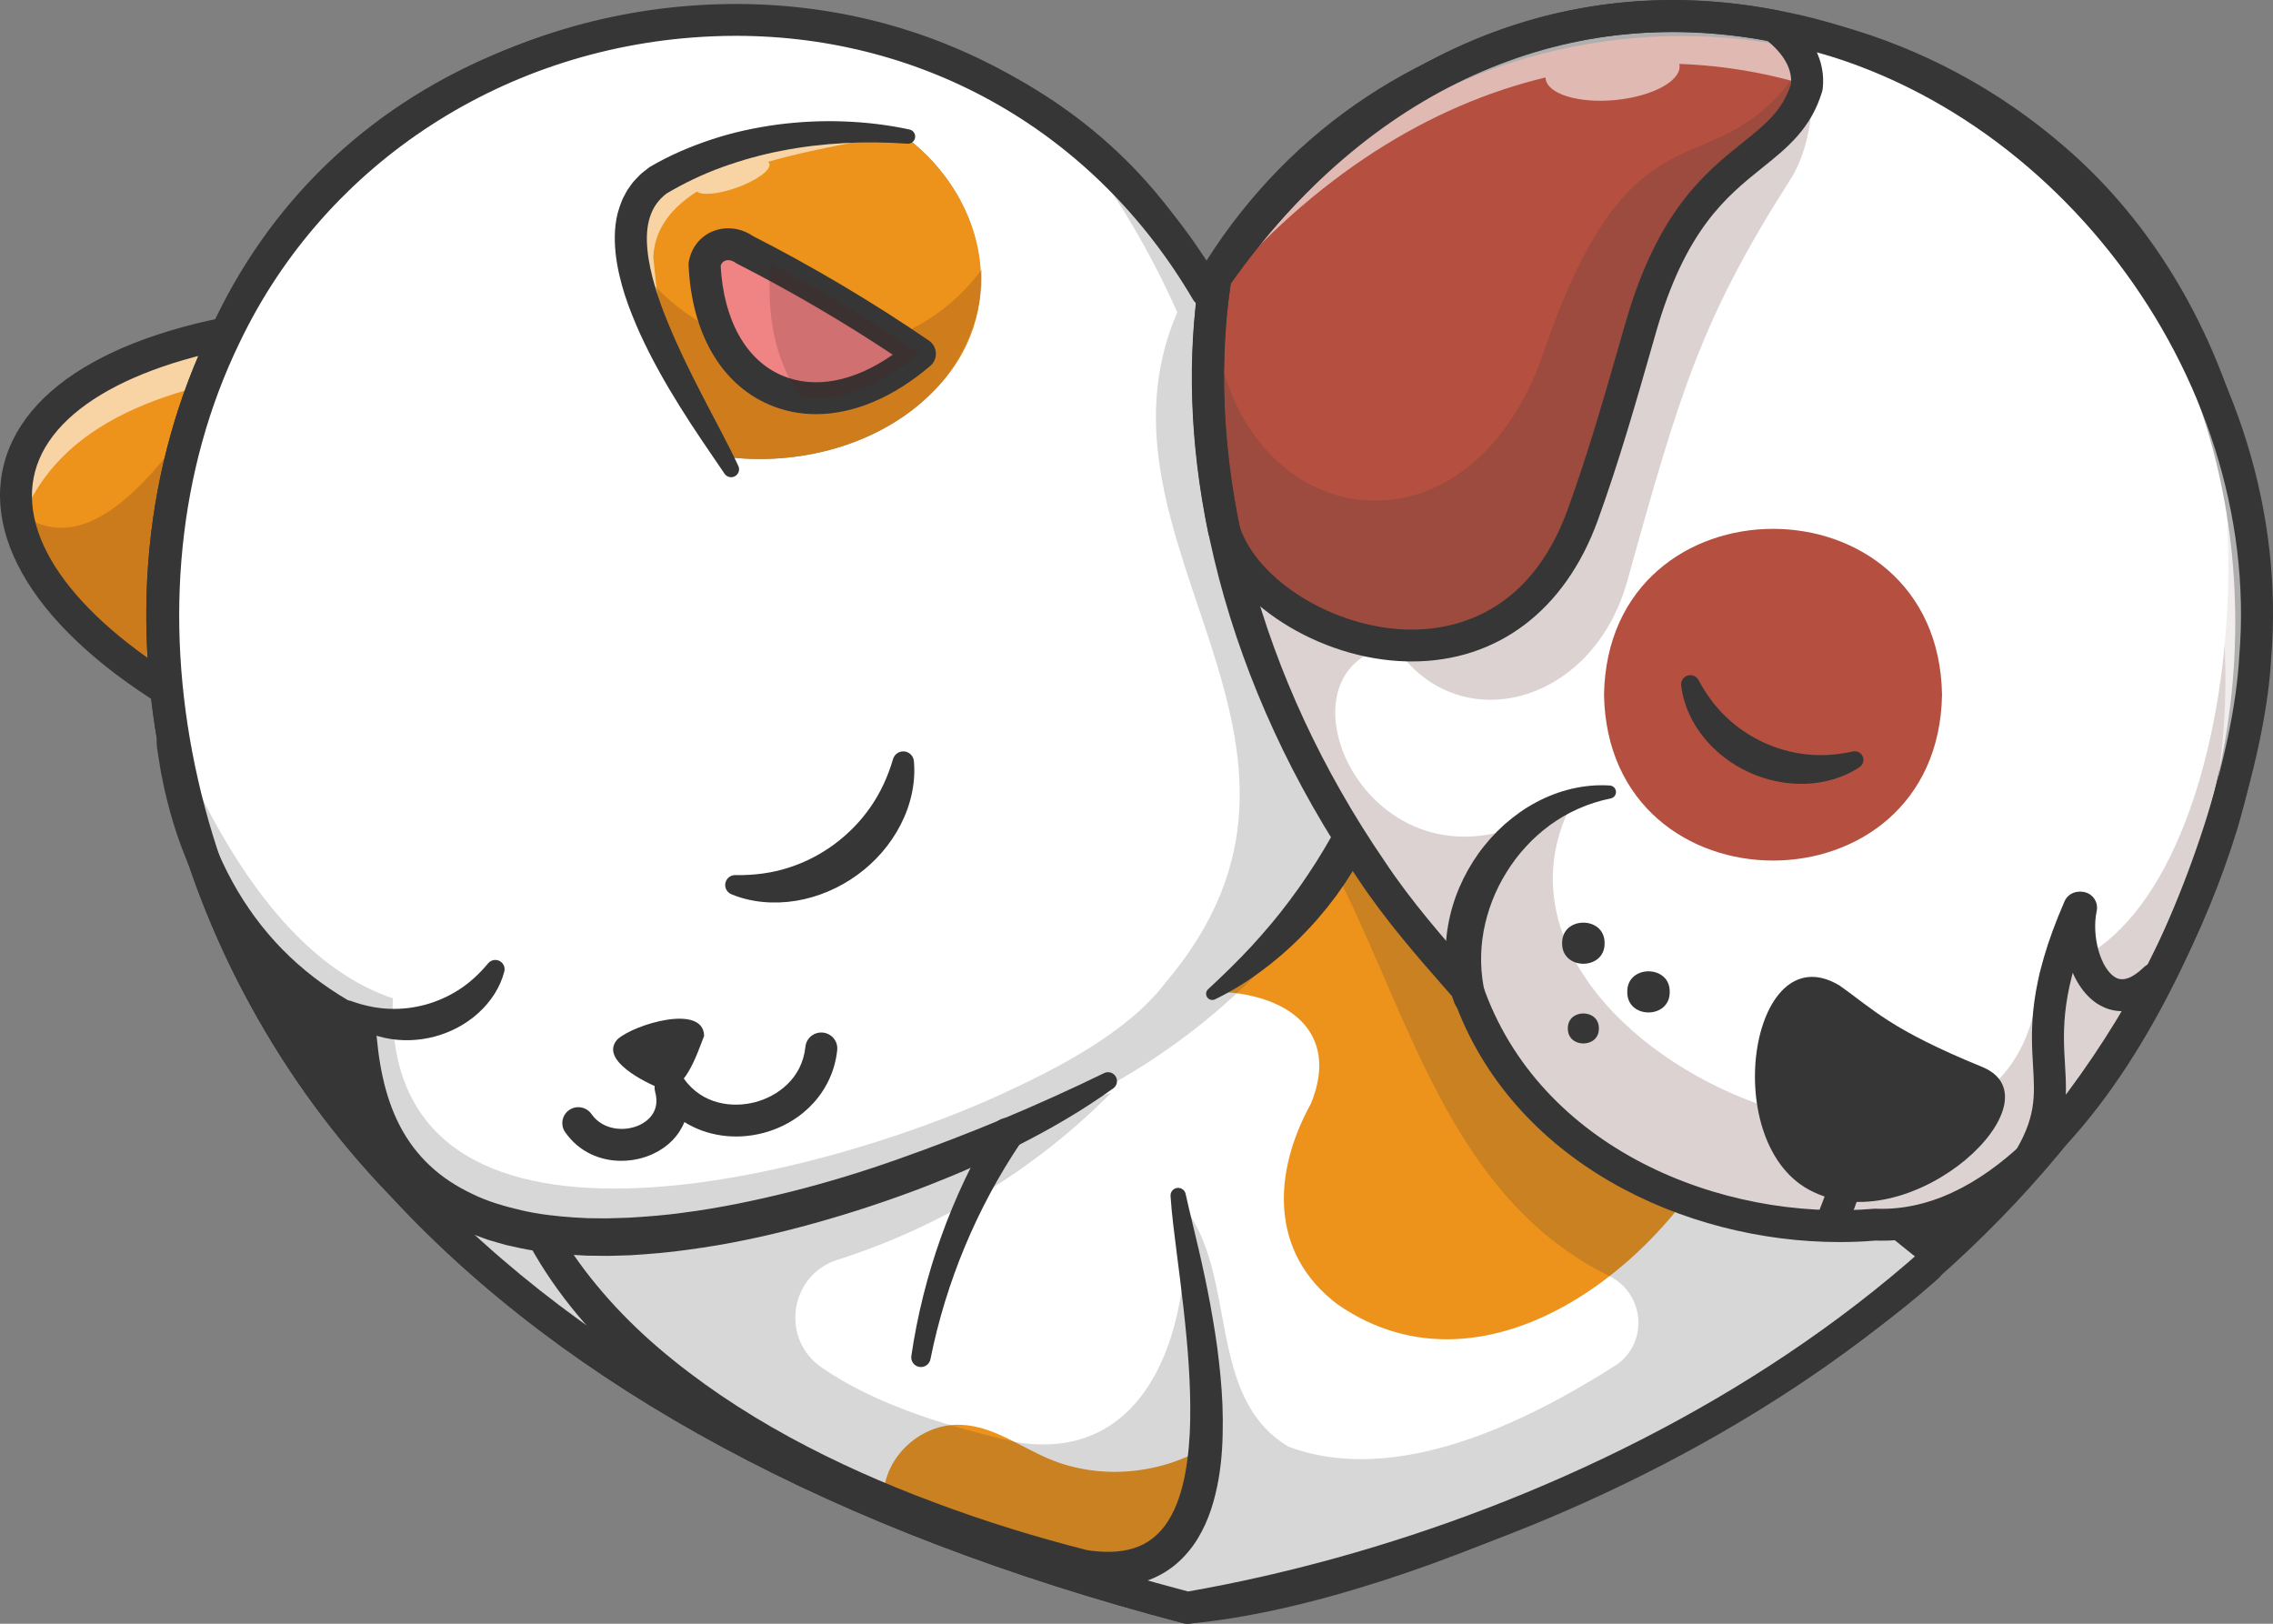 <svg xmlns="http://www.w3.org/2000/svg" fill="none" viewBox="0 0 112 80" height="80" width="112">
<rect x="0" y="0" width="112" height="80" fill="#808080" stroke="none"/>
<g clip-path="url(#clip0_937_2161)">
<path fill="#ED931B" d="M14.802 15.871C13.068 22.331 11.768 28.907 10.933 35.543C10.074 35.084 9.117 34.523 8.143 33.892V33.89C-5.255 25.213 0.797 17.285 14.802 15.871Z"></path>
<g opacity="0.21">
<path fill="#4F2020" d="M14.802 15.871C13.068 22.331 11.768 28.907 10.933 35.543C10.074 35.084 9.117 34.523 8.143 33.892V33.89C4.879 31.731 1.26 28.762 0.683 25.029C5.261 29.103 10.238 19.326 12.548 16.232C13.334 16.087 14.095 15.969 14.802 15.871Z"></path>
</g>
<path fill="#4F2020" d="M54.416 78.078C51.548 78.078 48.108 76.67 45.176 75.471C44.501 75.195 43.863 74.934 43.266 74.704C42.978 74.593 42.782 74.325 42.764 74.019C42.694 72.833 43.165 71.642 44.057 70.752C44.974 69.836 46.204 69.349 47.44 69.418C47.874 69.442 48.207 69.812 48.183 70.245C48.158 70.678 47.789 71.009 47.352 70.985C46.568 70.942 45.773 71.26 45.173 71.859C44.722 72.309 44.438 72.868 44.357 73.445C44.811 73.626 45.283 73.819 45.775 74.02C49.573 75.573 54.3 77.507 56.733 75.933C57.867 75.199 58.477 73.651 58.543 71.332C58.555 70.899 58.919 70.565 59.353 70.57C59.788 70.582 60.131 70.944 60.118 71.376C60.036 74.242 59.186 76.218 57.591 77.249C56.68 77.839 55.596 78.077 54.415 78.077L54.416 78.078Z"></path>
<g opacity="0.6">
<path fill="white" d="M14.802 15.871C14.595 16.646 14.392 17.422 14.197 18.199C8.856 18.977 2.745 20.479 0.911 26.056C-1.273 19.042 8.906 16.658 14.802 15.871Z"></path>
</g>
<path fill="#363636" d="M10.945 36.327C10.82 36.327 10.695 36.298 10.581 36.239C6.871 34.319 4.067 32.197 2.244 29.932C0.438 27.686 -0.3 25.373 0.111 23.242C0.945 18.912 6.276 15.941 14.737 15.091C14.994 15.065 15.248 15.167 15.416 15.364C15.584 15.56 15.644 15.825 15.578 16.075C13.854 22.48 12.559 29.063 11.727 35.641C11.694 35.896 11.539 36.119 11.311 36.238C11.196 36.298 11.07 36.328 10.945 36.328V36.327ZM13.76 16.782C6.8 17.679 2.307 20.17 1.658 23.537C1.001 26.951 4.219 30.935 10.31 34.313C11.102 28.422 12.261 22.535 13.759 16.782H13.76Z"></path>
<path fill="#363636" d="M109.405 40.857C102.839 62.264 81.103 73.959 60.397 79.214C58.803 79.341 57.205 79.147 55.688 78.627C42.465 74.178 29.138 68.792 19.855 58.442C19.853 58.442 19.853 58.44 19.851 58.438V58.436C14.209 52.355 9.932 44.922 8.516 36.729C8.352 35.79 8.228 34.837 8.141 33.888C7.606 27.978 8.512 21.885 11.091 16.518C20.078 -2.265 47.946 -5.245 59.443 14.35C59.445 14.346 59.449 14.342 59.449 14.34C68.367 -1.165 89.224 -3.128 101.736 8.296C110.569 16.35 112.754 29.737 109.405 40.857Z"></path>
<path fill="#363636" d="M58.507 80C58.44 80 58.372 79.991 58.306 79.974C41.111 75.459 27.968 68.377 19.243 58.926C13.862 53.372 9.94 46.224 8.212 38.812C6.342 30.789 7.095 22.967 10.39 16.189C13.186 10.063 17.979 5.408 24.252 2.728C29.988 0.278 36.542 -0.306 42.707 1.084C48.434 2.375 53.315 5.227 56.822 9.331C60.615 13.77 62.591 19.531 62.549 26.015C67.015 29.281 68.57 35.099 66.671 41.415C76.19 47.157 85.879 54.011 95.482 61.793C95.66 61.938 95.766 62.153 95.772 62.382C95.778 62.611 95.683 62.831 95.512 62.984C87.527 70.146 70.036 78.944 58.58 79.997C58.556 79.999 58.531 80 58.507 80ZM36.02 1.92C26.777 1.92 16.672 6.208 11.822 16.847C11.819 16.853 11.816 16.858 11.813 16.864C5.685 29.459 9.212 46.313 20.391 57.851C28.899 67.067 41.741 73.983 58.573 78.422C69.411 77.37 85.715 69.274 93.763 62.425C84.277 54.786 74.713 48.065 65.327 42.439C65.011 42.25 64.87 41.868 64.986 41.52C66.559 36.805 66.419 30.533 61.312 27.065C61.092 26.916 60.963 26.666 60.968 26.402C61.25 12.02 51.54 4.684 42.359 2.614C40.349 2.161 38.208 1.92 36.02 1.92Z"></path>
<path fill="white" d="M94.973 62.401C86.925 69.615 69.599 78.188 58.507 79.216C44.244 75.484 29.81 69.201 19.857 58.442C19.855 58.442 19.855 58.44 19.853 58.438V58.436C18.417 56.26 17.889 53.277 17.716 50.493C12.308 47.916 9.239 42.471 8.518 36.731C8.472 36.472 8.419 36.149 8.384 35.888H8.382C7.422 29.356 8.226 22.497 11.092 16.522C22.568 -7.873 62.321 -2.439 61.744 26.417C66.801 29.846 67.615 36.092 65.722 41.767C75.964 47.904 85.694 54.881 94.973 62.401Z"></path>
<path fill="#8C8C8C" d="M45.97 19.291C43.358 21.95 39.284 22.999 35.615 22.489C33.913 19.34 28.582 11.583 32.428 8.871C36.112 6.698 40.7 6.177 44.55 6.7C48.679 9.722 49.798 15.52 45.97 19.291Z"></path>
<path fill="#ED931B" d="M85.44 54.997C82.502 62.005 73.347 69.427 65.899 64.26C62.534 61.711 62.725 57.756 64.593 54.379C66.064 50.793 63.393 48.949 59.953 48.859C62.319 46.867 64.37 44.532 66.027 41.947C72.697 45.961 79.153 50.328 85.44 54.997Z"></path>
<path fill="#ED931B" d="M59.319 71.355C59.033 81.349 49.343 76.21 43.539 73.972C43.419 71.898 45.322 70.088 47.384 70.201C48.931 70.27 50.251 71.27 51.675 71.872C54.112 72.902 57.014 72.674 59.319 71.355Z"></path>
<path fill="#363636" d="M68.093 39.871C67.758 40.884 67.294 41.853 66.746 42.769C66.606 42.997 66.464 43.222 66.318 43.446L65.862 44.105L65.373 44.738L64.859 45.351C64.151 46.148 63.381 46.889 62.545 47.542C61.712 48.198 60.82 48.778 59.87 49.236C59.718 49.31 59.534 49.247 59.46 49.095C59.4 48.972 59.431 48.828 59.527 48.739L59.528 48.738C60.278 48.043 61 47.342 61.678 46.608C62.353 45.872 62.993 45.114 63.581 44.32L64.017 43.722L64.434 43.112L64.838 42.495C64.963 42.284 65.092 42.074 65.224 41.867C65.729 41.024 66.189 40.157 66.636 39.275L66.638 39.271C66.835 38.883 67.31 38.728 67.699 38.923C68.053 39.101 68.215 39.507 68.094 39.871H68.093Z"></path>
<path fill="#FFA86E" d="M45.316 17.43C42.55 15.538 39.664 13.824 36.677 12.301C35.917 11.761 34.886 12.059 34.705 13.024C34.993 19.456 40.33 21.689 45.316 17.43Z"></path>
<g opacity="0.2">
<path fill="#363636" d="M92.398 60.336C84.12 53.781 75.493 47.663 66.458 42.21C66.275 41.835 66.094 41.463 65.913 41.086C67.607 35.539 66.559 29.713 61.746 26.413C61.748 24.119 61.482 21.791 60.958 19.505C61.039 24.711 61.793 29.909 63.137 34.939C60.442 29.052 60.302 22.644 60.038 16.305C58.911 12.32 55.418 8.877 52.717 6.593C54.825 9.273 56.602 12.226 58.007 15.383C53.107 26.805 67.51 36.582 57.388 48.465C55.525 50.895 52.022 52.685 49.23 53.962C40.347 58.025 18.797 63.742 19.355 49.185C13.762 47.306 10.299 40.475 8.382 35.882C8.417 36.143 8.472 36.467 8.516 36.725C9.743 44.91 14.323 52.344 19.851 58.432V58.434C19.851 58.434 19.853 58.438 19.855 58.438C29.804 69.194 44.248 75.482 58.505 79.212C69.559 78.2 86.929 69.611 94.971 62.399C94.118 61.707 93.259 61.021 92.398 60.336ZM79.65 67.245C75.176 70.094 68.783 73.253 63.486 71.274C59.396 68.835 61.029 62.858 58.33 59.454C58.819 64.878 56.86 72.229 49.979 71.037C46.87 70.319 43.251 69.28 40.485 67.376C38.441 65.968 38.9 62.821 41.267 62.068C46.334 60.458 51.009 57.624 54.742 53.85C54.118 54.02 53.499 54.201 52.881 54.387C58.133 51.93 62.678 47.957 65.905 43.133C69.508 50.24 71.557 59.074 79.309 62.872C81.038 63.75 81.237 66.135 79.65 67.245Z"></path>
</g>
<path fill="white" d="M111.123 32.396C110.317 41.596 106.149 50.397 99.98 57.254C98.164 59.432 95.272 60.054 92.335 60.289C84.118 60.97 75.17 56.893 72.337 48.889C70.826 46.922 68.954 45.073 67.561 42.873C61.89 34.445 57.989 23.491 60.066 13.414C66.527 4.165 76.633 -0.888 87.419 1.28L87.421 1.282C101.982 3.298 112.313 17.983 111.123 32.396Z"></path>
<g opacity="0.2">
<path fill="#4F2020" d="M111.123 32.396C109.393 46.996 100.394 65.999 83.024 59.099C78.204 57.487 73.866 53.446 72.26 48.661C64.502 40.863 55.763 22.693 60.962 12.203C58.949 21.448 65.722 28.625 72.954 19.828C76.104 15.656 77.648 10.155 81.862 7.051C84.027 5.487 87.262 4.269 87.62 1.286C90.018 2.577 89.454 7.01 88.182 8.9C83.816 15.756 82.774 19.326 80.18 28.635C78.46 34.808 71.752 36.455 68.718 31.804C61.752 32.849 68.204 46.5 77.8 38.963C70.05 51.742 99.841 63.709 100.481 47.883C110.276 46.555 112.48 22.411 106.472 14.024C109.842 19.246 111.598 25.96 111.123 32.396Z"></path>
</g>
<path fill="#B55040" d="M89.017 4.288C87.8 8.287 83.363 7.3 80.82 16.189C79.937 19.275 79.069 22.36 77.973 25.38C74.159 35.882 62.006 31.568 60.296 26.109C59.504 22.274 59.276 18.383 59.748 14.62C65.83 2.924 78.328 -0.577 87.418 1.28C88.403 2.026 89.155 3.047 89.017 4.288Z"></path>
<path fill="#363636" d="M58.507 79.998C58.44 79.998 58.372 79.989 58.306 79.972C41.11 75.457 27.968 68.375 19.243 58.924C13.862 53.37 9.94 46.222 8.212 38.81C6.341 30.784 7.096 22.958 10.395 16.179C14.889 6.786 24.331 0.67 35.035 0.222C45.014 -0.198 54.049 4.499 59.45 12.841C63.634 6.258 70.177 1.936 78.009 0.616C86.572 -0.828 95.215 1.58 101.722 7.223C110.506 14.771 113.934 28.272 110.25 40.816C110.249 40.82 110.249 40.823 110.247 40.825C107.113 51.041 100.118 60.189 90.019 67.28C81.148 73.509 70.005 78.022 58.642 79.987C58.598 79.995 58.553 79.998 58.508 79.998H58.507ZM36.257 1.765C35.873 1.765 35.488 1.773 35.102 1.79C24.982 2.213 16.06 7.987 11.816 16.858C5.685 29.456 9.213 46.311 20.391 57.849C28.893 67.059 41.724 73.972 58.542 78.411C77.363 75.111 101.735 63.189 108.739 40.371C112.251 28.408 109.016 15.563 100.689 8.408C94.537 3.073 86.367 0.798 78.273 2.162C70.478 3.476 64.039 7.943 60.141 14.74C60.001 14.984 59.742 15.134 59.46 15.136H59.456C59.176 15.136 58.917 14.988 58.776 14.747C53.972 6.558 45.615 1.765 36.256 1.765L36.257 1.765Z"></path>
<path fill="#ED931B" d="M45.982 19.291C43.37 21.95 39.295 22.999 35.627 22.489C33.998 19.595 28.576 11.32 32.44 8.871C36.142 6.704 40.611 6.177 44.561 6.7C48.716 9.793 49.813 15.458 45.982 19.291Z"></path>
<g opacity="0.6">
<path fill="white" d="M37.909 8.061C38.015 8.363 37.29 8.896 36.287 9.251C35.397 9.567 34.585 9.638 34.341 9.438C33.098 10.228 32.247 11.269 32.191 12.677C32.339 14.246 32.542 15.81 32.802 17.366C31.904 14.836 29.528 10.846 32.44 8.875C35.919 6.822 40.206 6.245 43.913 6.626C42.432 6.983 40.066 7.33 37.844 7.973C37.875 7.998 37.897 8.028 37.909 8.061Z"></path>
</g>
<g opacity="0.2">
<path fill="#4F2020" d="M45.982 19.291C43.37 21.95 39.295 22.999 35.627 22.489C33.732 19.428 31.979 16.254 31.226 12.73C35.011 18.65 44.234 18.956 48.379 13.267C48.464 15.461 47.53 17.699 45.982 19.291Z"></path>
</g>
<path fill="#B55040" d="M79.037 34.227C79.224 23.332 95.507 23.332 95.692 34.227C95.507 45.124 79.224 45.122 79.037 34.227Z"></path>
<path fill="#363636" d="M35.698 23.335C34.962 22.255 34.201 21.159 33.497 20.024C32.788 18.89 32.126 17.717 31.555 16.479C30.998 15.238 30.498 13.935 30.333 12.477C30.262 11.752 30.262 10.971 30.529 10.195C30.599 10.002 30.664 9.81 30.77 9.627C30.82 9.536 30.864 9.442 30.921 9.354L31.102 9.097L31.195 8.971C31.229 8.931 31.266 8.894 31.301 8.855L31.518 8.629C31.668 8.486 31.835 8.368 31.996 8.24C32.004 8.233 32.013 8.227 32.022 8.222L32.045 8.209C33.01 7.645 34.039 7.208 35.09 6.862C36.141 6.513 37.224 6.287 38.31 6.137C39.399 5.997 40.494 5.941 41.584 5.984C42.672 6.023 43.755 6.152 44.814 6.38C45.006 6.421 45.128 6.61 45.087 6.802C45.049 6.976 44.888 7.093 44.714 7.08H44.712C43.668 7.007 42.626 6.995 41.591 7.05C40.557 7.109 39.529 7.226 38.522 7.426C37.513 7.615 36.527 7.897 35.571 8.24C34.615 8.586 33.701 9.027 32.835 9.538L32.884 9.506C32.467 9.806 32.185 10.199 32.028 10.682C31.869 11.164 31.844 11.736 31.903 12.32C31.958 12.907 32.098 13.508 32.271 14.107C32.444 14.708 32.667 15.306 32.911 15.897C33.393 17.086 33.972 18.254 34.57 19.42C35.166 20.589 35.808 21.738 36.381 22.957C36.472 23.152 36.388 23.384 36.192 23.475C36.015 23.558 35.808 23.497 35.702 23.341L35.698 23.335H35.698Z"></path>
<path fill="#F08484" d="M45.328 17.432C36.719 24.538 32.708 12.365 35.722 12.022C39.161 13.171 42.249 15.505 45.328 17.432Z"></path>
<path fill="#363636" d="M40.211 20.405C39.407 20.405 38.628 20.25 37.893 19.933C35.524 18.912 34.079 16.407 33.929 13.059C33.927 12.999 33.931 12.939 33.942 12.88C34.072 12.186 34.506 11.644 35.132 11.392C35.767 11.137 36.496 11.225 37.094 11.626C40.084 13.154 43.004 14.888 45.774 16.783C45.975 16.921 46.101 17.144 46.114 17.388C46.127 17.631 46.026 17.866 45.841 18.025C44.007 19.592 42.047 20.405 40.211 20.405ZM35.51 13.096C35.655 15.767 36.748 17.731 38.519 18.494C40.126 19.186 42.08 18.812 43.989 17.476C41.528 15.842 38.956 14.339 36.33 12.999C36.296 12.982 36.263 12.961 36.232 12.94C36.067 12.823 35.871 12.787 35.722 12.848C35.619 12.889 35.548 12.972 35.51 13.096Z"></path>
<path fill="#363636" d="M90.211 61.147C90.117 61.147 90.02 61.13 89.927 61.094C89.521 60.938 89.319 60.483 89.476 60.079C89.731 59.424 89.972 58.805 90.313 57.786C90.451 57.375 90.898 57.154 91.309 57.29C91.722 57.428 91.945 57.871 91.808 58.282C91.479 59.263 91.254 59.854 90.946 60.645C90.825 60.956 90.527 61.147 90.211 61.147Z"></path>
<path fill="#363636" d="M30.614 57.193C29.594 57.193 28.543 56.775 27.849 55.782C27.6 55.427 27.688 54.938 28.045 54.691C28.403 54.443 28.894 54.531 29.142 54.886C29.707 55.694 30.785 55.769 31.513 55.429C31.838 55.277 32.565 54.813 32.281 53.79C32.179 53.422 32.357 53.034 32.705 52.872C33.051 52.709 33.466 52.818 33.686 53.13C34.601 54.43 36.099 54.59 37.195 54.306C38.292 54.022 39.522 53.155 39.686 51.575C39.73 51.144 40.113 50.83 40.55 50.875C40.983 50.92 41.298 51.305 41.253 51.736C41.05 53.696 39.613 55.3 37.593 55.824C36.214 56.181 34.826 55.967 33.722 55.283C33.456 55.947 32.928 56.501 32.183 56.849C31.71 57.069 31.167 57.192 30.615 57.192L30.614 57.193Z"></path>
<path fill="#363636" d="M54.858 53.62C53.331 54.719 51.7 55.661 50.022 56.503C49.187 56.932 48.33 57.316 47.471 57.696C47.039 57.879 46.607 58.061 46.169 58.232C45.734 58.408 45.296 58.578 44.855 58.74C43.092 59.389 41.297 59.961 39.475 60.444C37.653 60.93 35.8 61.32 33.915 61.571C32.976 61.707 32.023 61.784 31.069 61.844L30.35 61.866C30.11 61.875 29.87 61.879 29.629 61.873L28.907 61.864L28.182 61.824C27.216 61.756 26.246 61.645 25.285 61.417L24.924 61.337L24.567 61.235L24.209 61.131C24.09 61.099 23.971 61.061 23.855 61.015L23.151 60.756L22.464 60.442C21.562 60.001 20.696 59.437 19.957 58.717C19.218 58 18.611 57.149 18.164 56.24C17.715 55.33 17.42 54.368 17.231 53.407C17.04 52.443 16.964 51.476 16.939 50.518L17.372 51.19C16.017 50.508 14.738 49.657 13.598 48.644C12.456 47.633 11.463 46.455 10.647 45.173C9.829 43.891 9.189 42.507 8.71 41.079C8.472 40.364 8.273 39.639 8.108 38.907C8.036 38.541 7.947 38.171 7.89 37.809L7.804 37.265L7.762 36.993L7.74 36.858C7.732 36.787 7.725 36.707 7.72 36.632C7.693 36.201 8.022 35.83 8.455 35.803C8.862 35.778 9.215 36.066 9.278 36.459L9.295 36.563C9.297 36.578 9.296 36.588 9.296 36.608L9.317 36.74L9.359 37.005L9.442 37.535C9.497 37.888 9.58 38.223 9.647 38.567C9.801 39.249 9.985 39.922 10.206 40.582C10.647 41.902 11.235 43.167 11.977 44.331C12.719 45.496 13.615 46.559 14.649 47.474C15.68 48.391 16.841 49.164 18.083 49.79C18.342 49.921 18.498 50.175 18.514 50.445L18.515 50.463C18.623 52.231 18.929 53.985 19.703 55.469C20.088 56.21 20.586 56.873 21.188 57.434C21.785 57.998 22.494 58.455 23.259 58.817C24.014 59.193 24.849 59.432 25.692 59.629C26.538 59.827 27.417 59.925 28.301 59.984L28.966 60.019L29.635 60.025C29.857 60.03 30.081 60.025 30.305 60.016L30.977 59.995C31.874 59.942 32.773 59.875 33.67 59.748C35.465 59.517 37.249 59.143 39.018 58.7C40.786 58.253 42.537 57.719 44.26 57.107C47.712 55.89 51.098 54.481 54.402 52.872L54.404 52.87C54.623 52.764 54.888 52.854 54.994 53.072C55.09 53.267 55.028 53.498 54.858 53.62Z"></path>
<path fill="#363636" d="M58.421 58.826C58.618 59.718 58.852 60.625 59.06 61.537C59.272 62.448 59.468 63.367 59.64 64.294C59.806 65.221 59.963 66.155 60.065 67.1C60.172 68.044 60.249 68.998 60.252 69.963C60.257 70.927 60.215 71.905 60.041 72.889C59.865 73.869 59.584 74.875 59.015 75.809C58.73 76.273 58.367 76.713 57.927 77.08C57.489 77.449 56.969 77.727 56.434 77.909C55.352 78.273 54.252 78.25 53.241 78.104C53.219 78.101 53.198 78.096 53.176 78.091L53.164 78.088C50.544 77.439 47.955 76.656 45.418 75.719C42.883 74.774 40.403 73.664 38.022 72.355C35.645 71.041 33.355 69.528 31.306 67.703C29.259 65.888 27.425 63.774 26.093 61.343C25.885 60.963 26.026 60.486 26.408 60.279C26.783 60.075 27.25 60.206 27.465 60.57L27.467 60.573C28.763 62.776 30.485 64.727 32.447 66.41C34.414 68.09 36.591 69.543 38.886 70.796C41.181 72.05 43.589 73.112 46.054 74.029C48.516 74.955 51.04 75.732 53.596 76.382L53.518 76.367C54.35 76.499 55.179 76.505 55.882 76.273C56.589 76.051 57.155 75.579 57.569 74.92C57.986 74.262 58.242 73.444 58.401 72.596C58.558 71.744 58.632 70.854 58.646 69.955C58.677 68.154 58.525 66.321 58.32 64.488C58.219 63.57 58.098 62.651 57.982 61.727C57.867 60.802 57.74 59.88 57.677 58.924C57.663 58.718 57.82 58.54 58.027 58.526C58.216 58.514 58.38 58.641 58.42 58.819L58.421 58.826Z"></path>
<g opacity="0.6">
<path fill="white" d="M111.123 32.396C110.896 37.28 108.897 42.877 106.814 47.204C116.172 24.686 100.928 3.787 82.745 3.149C82.752 3.173 82.756 3.198 82.758 3.222C82.833 3.988 81.417 4.751 79.594 4.928C77.77 5.104 76.232 4.626 76.157 3.861C76.155 3.845 76.155 3.832 76.155 3.816C70.519 5.167 64.847 8.589 59.75 14.603C64.819 4.436 76.716 -0.863 87.418 1.279L87.419 1.281C101.982 3.298 112.313 17.983 111.123 32.396Z"></path>
</g>
<path fill="#363636" d="M50.297 56.297C48.139 59.499 46.613 63.149 45.846 66.97C45.794 67.228 45.543 67.395 45.284 67.344C45.034 67.294 44.869 67.057 44.905 66.809C45.489 62.829 46.87 58.947 48.964 55.458V55.457C49.188 55.086 49.672 54.964 50.046 55.186C50.42 55.409 50.542 55.89 50.318 56.262C50.312 56.273 50.303 56.286 50.296 56.297L50.297 56.297Z"></path>
<path fill="#363636" d="M30.43 51.201C29.495 52.212 31.807 53.344 32.548 53.628C33.706 54.016 34.368 51.852 34.694 51.04C34.678 49.44 31.256 50.459 30.43 51.201Z"></path>
<path fill="#363636" d="M90.638 61.195C83.005 61.195 74.473 57.257 71.607 49.151L71.432 48.951C69.883 47.188 68.282 45.364 66.924 43.317C60.508 33.953 57.659 23.102 59.113 13.556C59.131 13.437 59.177 13.324 59.246 13.225C62.746 8.225 66.942 4.571 71.718 2.363C76.662 0.076 81.998 -0.548 87.577 0.506C94.523 1.794 100.913 5.848 105.567 11.922C110.242 18.026 112.495 25.315 111.91 32.449C111.416 41.42 103.55 61.503 92.417 61.122C91.832 61.171 91.237 61.195 90.638 61.195L90.638 61.195ZM60.644 13.972C59.313 23.086 62.073 33.452 68.233 42.442C69.538 44.411 71.104 46.194 72.619 47.919L72.895 48.234C72.963 48.311 73.014 48.4 73.047 48.496C75.825 56.598 84.848 60.193 92.331 59.555C92.364 59.552 92.396 59.551 92.429 59.552C92.528 59.556 92.627 59.558 92.725 59.558C98.311 59.559 102.671 53.298 104.792 49.52C107.798 44.168 110.078 37.109 110.336 32.353C110.336 32.346 110.337 32.339 110.338 32.331C111.482 18.444 100.926 4.575 87.285 2.048C76.921 0.089 67.467 4.323 60.644 13.972Z"></path>
<path fill="#363636" d="M71.666 49.419C71.21 48.197 71.129 46.846 71.357 45.574C71.58 44.297 72.109 43.093 72.849 42.05C73.222 41.53 73.653 41.053 74.126 40.624C74.607 40.204 75.126 39.826 75.69 39.53C76.81 38.927 78.091 38.618 79.326 38.702C79.504 38.714 79.638 38.867 79.626 39.044C79.616 39.191 79.508 39.309 79.37 39.337L79.366 39.338C78.261 39.563 77.252 40.013 76.385 40.643C75.954 40.962 75.549 41.312 75.194 41.708C74.831 42.096 74.512 42.523 74.234 42.972C73.673 43.867 73.29 44.864 73.103 45.884C72.917 46.906 72.941 47.949 73.173 48.959L73.176 48.969C73.273 49.393 73.007 49.814 72.582 49.911C72.192 50 71.802 49.783 71.666 49.419V49.419Z"></path>
<path fill="#363636" d="M83.699 33.515C84.072 34.212 84.517 34.818 85.056 35.329C85.592 35.84 86.21 36.258 86.878 36.571C87.547 36.882 88.267 37.087 89.008 37.166C89.751 37.25 90.509 37.196 91.287 37.026L91.3 37.023C91.531 36.972 91.759 37.117 91.809 37.347C91.848 37.521 91.772 37.694 91.633 37.79C90.865 38.312 89.918 38.581 88.968 38.618C88.016 38.651 87.056 38.45 86.189 38.055C85.32 37.661 84.54 37.067 83.944 36.324C83.349 35.583 82.938 34.687 82.839 33.763C82.812 33.514 82.993 33.291 83.243 33.265C83.433 33.245 83.608 33.344 83.692 33.502L83.699 33.515Z"></path>
<path fill="#363636" d="M69.566 32.588C69.486 32.588 69.407 32.587 69.326 32.586C64.986 32.489 60.603 29.688 59.556 26.343C59.548 26.318 59.541 26.293 59.536 26.268C58.624 21.852 58.481 17.575 59.112 13.554C59.13 13.437 59.175 13.325 59.244 13.227C66.403 3.012 76.729 -1.625 87.58 0.509C87.697 0.533 87.807 0.582 87.902 0.653C89.294 1.699 89.972 3.022 89.811 4.38C89.806 4.426 89.796 4.472 89.783 4.516C89.227 6.345 88.073 7.271 86.852 8.252C85.069 9.683 83.048 11.306 81.589 16.404L81.45 16.891C80.626 19.777 79.773 22.762 78.726 25.647C77.119 30.07 73.788 32.589 69.565 32.589L69.566 32.588ZM61.071 25.912C61.941 28.602 65.725 30.936 69.362 31.018C71.489 31.068 75.337 30.361 77.244 25.113C78.272 22.28 79.117 19.322 79.934 16.461L80.074 15.975C81.67 10.397 83.995 8.531 85.862 7.031C87.002 6.116 87.831 5.451 88.253 4.132C88.327 3.193 87.615 2.437 87.091 2.013C77.003 0.104 67.381 4.456 60.641 13.976C60.073 17.746 60.218 21.761 61.071 25.912Z"></path>
<path fill="#363636" d="M104.566 49.819C104.109 49.819 103.74 49.678 103.487 49.538C102.002 48.719 101.4 46.302 101.77 44.558C101.861 44.134 102.278 43.863 102.704 43.952C103.13 44.042 103.402 44.458 103.313 44.882C103.047 46.132 103.512 47.758 104.251 48.166C104.611 48.365 105.078 48.193 105.637 47.655C105.95 47.355 106.449 47.364 106.751 47.676C107.054 47.987 107.044 48.484 106.731 48.785C105.903 49.579 105.16 49.819 104.566 49.819Z"></path>
<path fill="#363636" d="M99.828 58.156C99.684 58.156 99.538 58.117 99.407 58.035C99.04 57.803 98.93 57.319 99.162 56.953C100.33 55.114 100.266 54.03 100.177 52.53C100.07 50.738 99.938 48.508 101.728 44.408C101.902 44.01 102.366 43.828 102.764 44.001C103.164 44.173 103.347 44.635 103.173 45.032C101.533 48.789 101.649 50.728 101.75 52.438C101.845 54.025 101.934 55.526 100.495 57.791C100.345 58.027 100.089 58.156 99.828 58.156Z"></path>
<path fill="#363636" d="M90.654 48.563C92.301 49.728 93.154 50.72 97.666 52.565C101.618 54.181 94.305 61.103 89.356 58.728C84.6 56.517 86.22 45.871 90.654 48.563Z"></path>
<path fill="#363636" d="M76.972 46.471C76.953 45.12 79.084 45.12 79.065 46.471C79.084 47.82 76.953 47.82 76.972 46.471Z"></path>
<path fill="#363636" d="M80.182 48.869C80.162 47.518 82.293 47.518 82.274 48.869C82.293 50.22 80.162 50.22 80.182 48.869Z"></path>
<path fill="#363636" d="M77.254 50.671C77.24 49.685 78.797 49.685 78.783 50.671C78.797 51.657 77.24 51.657 77.254 50.671Z"></path>
<g opacity="0.2">
<path fill="#4F2020" d="M45.328 17.432C43.48 18.809 41.728 19.826 39.495 19.632C38.115 17.722 37.751 15.287 37.983 12.979C40.511 14.326 42.964 15.814 45.328 17.432Z"></path>
</g>
<g opacity="0.2">
<path fill="#363636" d="M89.017 4.288C87.8 8.287 83.363 7.3 80.82 16.189C79.937 19.276 79.069 22.36 77.973 25.38C74.159 35.882 62.006 31.568 60.296 26.109C59.504 22.274 59.276 18.383 59.748 14.62C59.975 26.192 72.284 28.705 76.114 17.201C80.637 4.1 84.575 9.755 88.868 3.084C89.007 3.463 89.066 3.867 89.017 4.288Z"></path>
</g>
<path fill="#363636" d="M45.03 37.492C45.132 38.557 44.877 39.665 44.376 40.637C43.875 41.613 43.132 42.462 42.243 43.107C41.355 43.752 40.318 44.199 39.234 44.38C38.154 44.557 37.022 44.47 36.034 44.057C35.784 43.952 35.666 43.665 35.771 43.415C35.851 43.225 36.037 43.112 36.232 43.115H36.247C37.166 43.129 38.034 43.015 38.853 42.75C39.671 42.491 40.437 42.094 41.12 41.589C41.802 41.082 42.403 40.469 42.889 39.769C43.378 39.067 43.743 38.282 44.001 37.409L44.006 37.393C44.088 37.117 44.379 36.959 44.656 37.041C44.867 37.103 45.009 37.286 45.03 37.491V37.492Z"></path>
<path fill="#363636" d="M24.85 47.86C24.655 48.637 24.186 49.351 23.579 49.903C22.971 50.457 22.222 50.855 21.426 51.068C20.631 51.281 19.784 51.312 18.98 51.14C18.178 50.968 17.415 50.59 16.853 50.023C16.686 49.855 16.688 49.584 16.857 49.419C16.979 49.3 17.153 49.267 17.303 49.32L17.32 49.326C17.951 49.551 18.564 49.679 19.181 49.702C19.796 49.728 20.406 49.653 20.992 49.491C21.577 49.325 22.136 49.075 22.647 48.739C23.16 48.404 23.616 47.984 24.042 47.475L24.055 47.459C24.217 47.266 24.505 47.24 24.699 47.401C24.838 47.516 24.891 47.696 24.85 47.86Z"></path>
</g>
<defs>
<clipPath id="clip0_937_2161">
<rect fill="white" height="80" width="112"></rect>
</clipPath>
</defs>
</svg>
